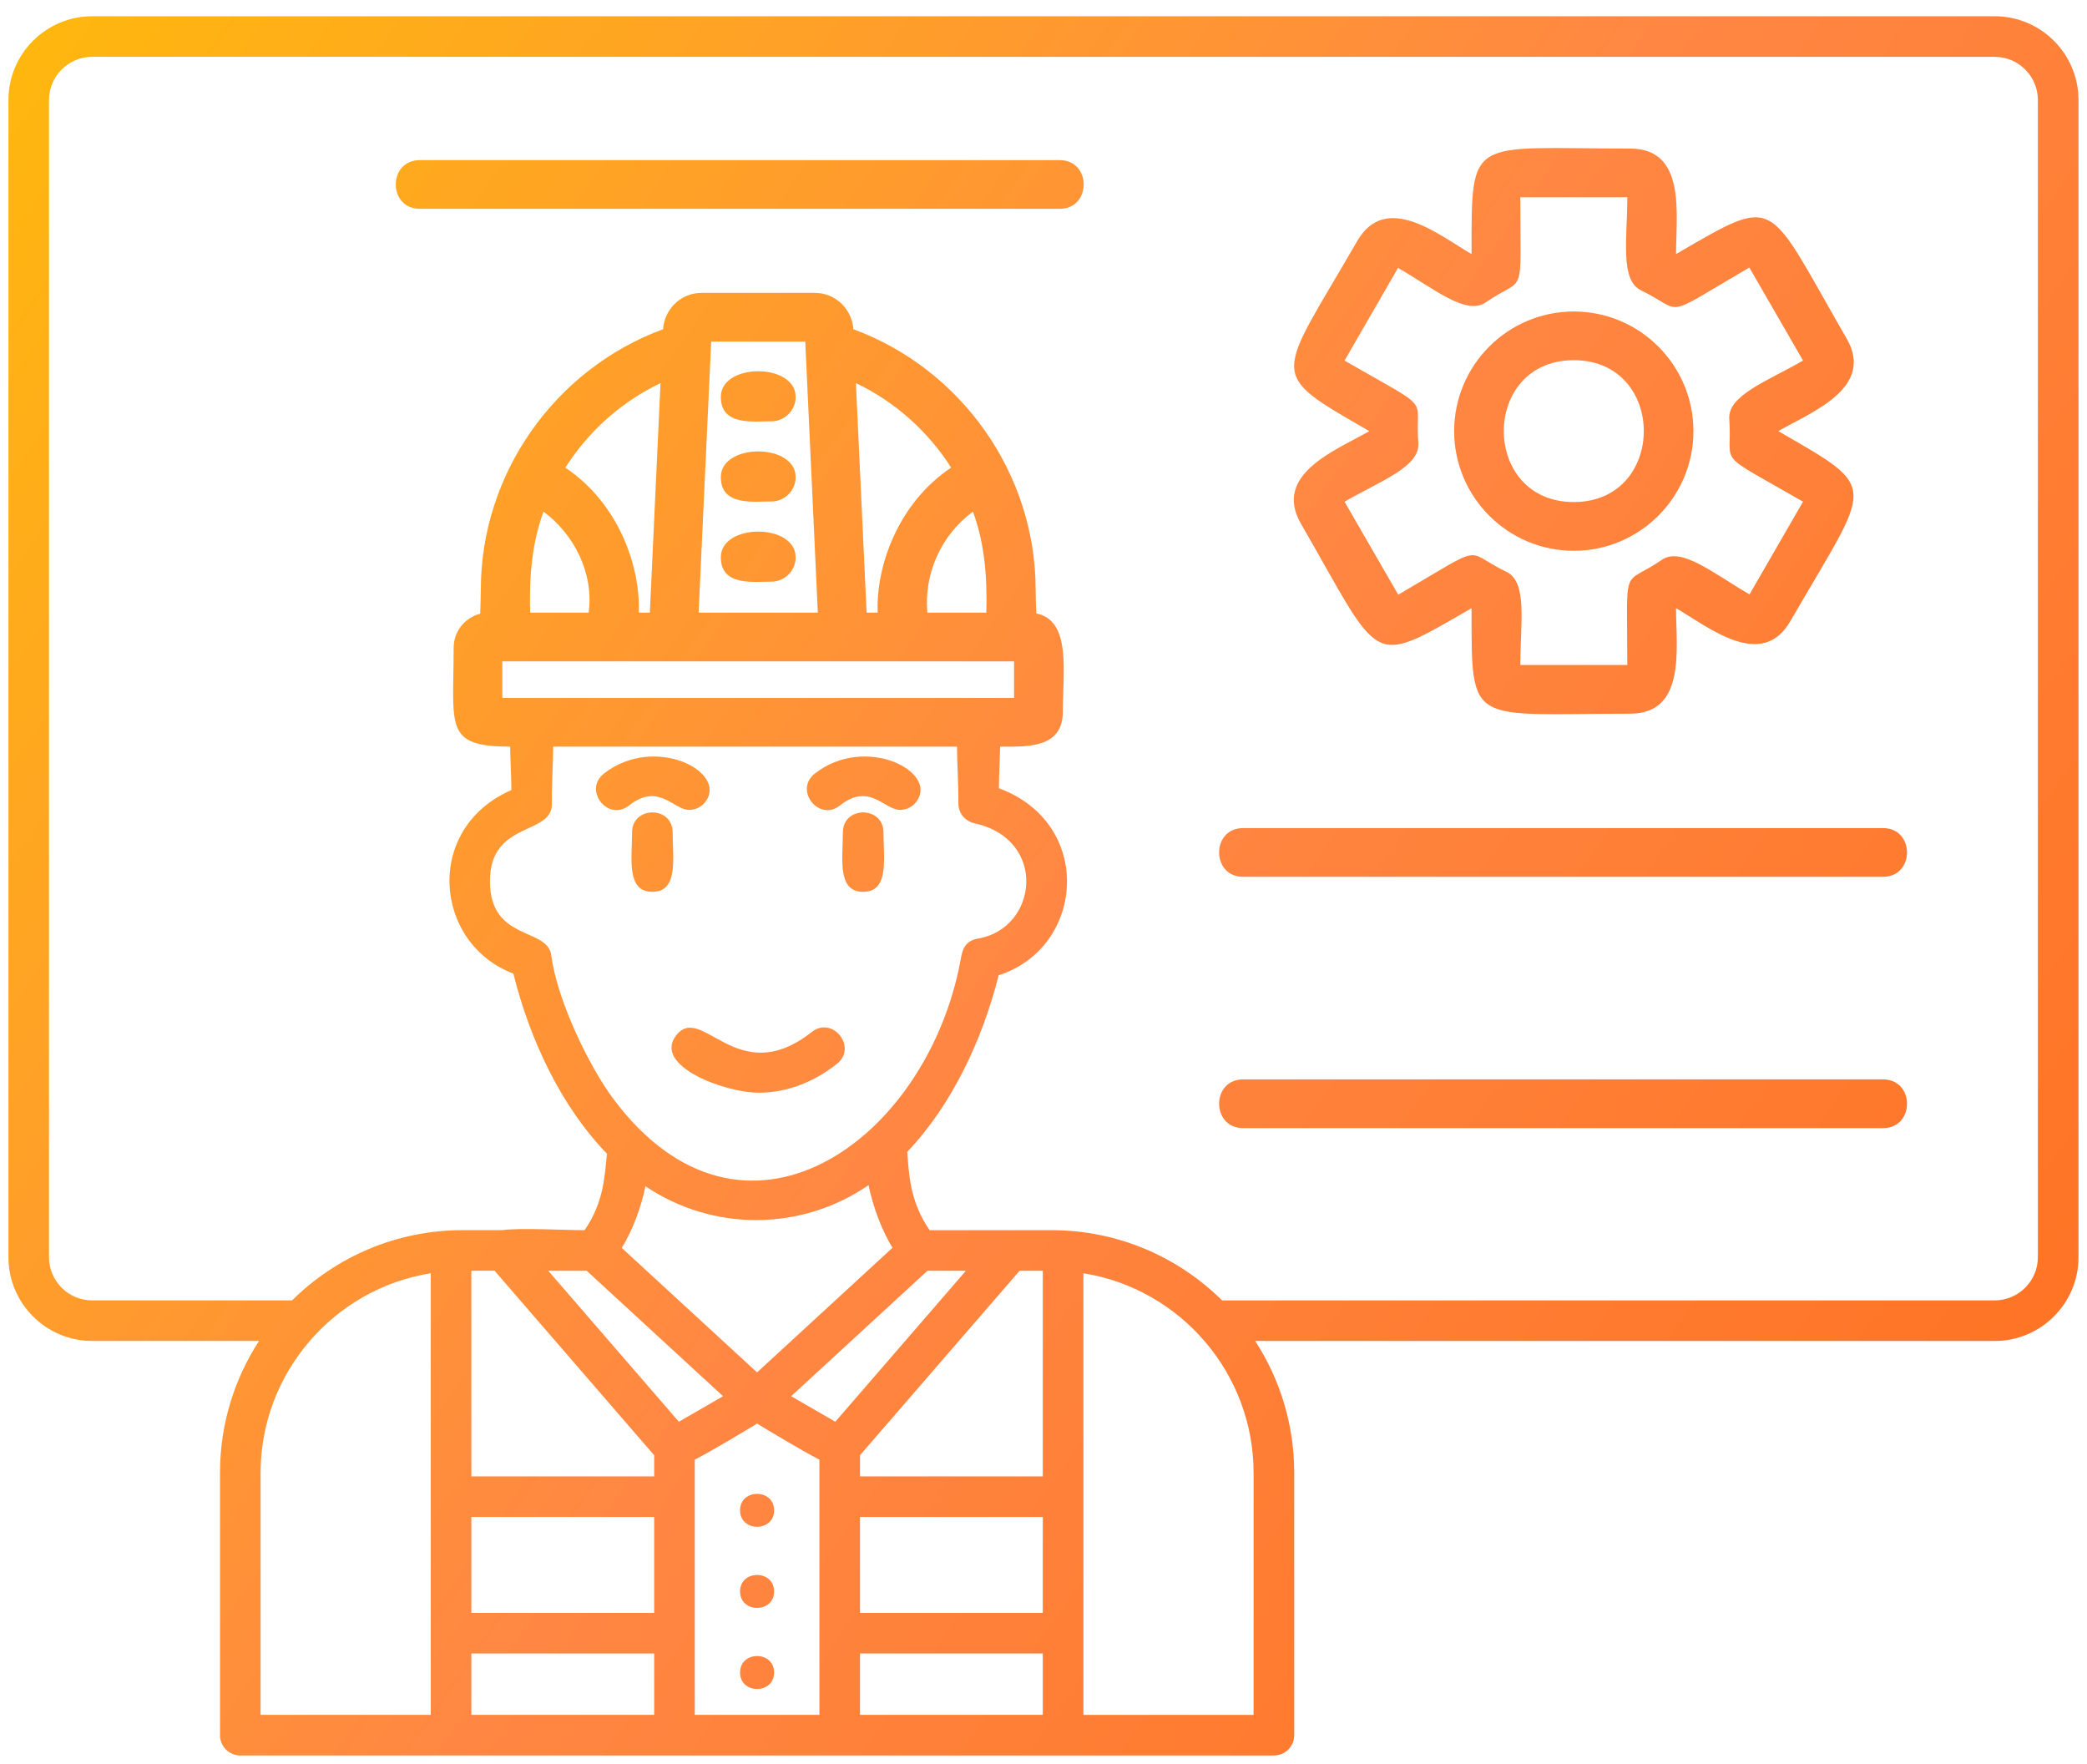 <svg xmlns="http://www.w3.org/2000/svg" width="84" height="71" viewBox="0 0 84 71" fill="none"><path fill-rule="evenodd" clip-rule="evenodd" d="M75.788 35.289H50.035C48.745 35.289 48.745 33.328 50.035 33.328H75.788C77.079 33.328 77.079 35.289 75.788 35.289ZM31.157 67.315C31.157 66.431 29.787 66.431 29.787 67.315C29.787 68.198 31.157 68.198 31.157 67.315ZM31.157 64.051C31.157 63.168 29.787 63.168 29.787 64.051C29.787 64.935 31.157 64.935 31.157 64.051ZM31.157 60.787C31.157 59.904 29.787 59.904 29.787 60.787C29.787 61.671 31.157 61.671 31.157 60.787ZM26.33 66.548H18.972V69.019H26.33V66.548ZM18.972 64.915H26.33V61.054H18.972V64.915ZM18.972 59.42H26.33V58.571L19.906 51.144H18.972V59.42ZM41.972 66.548H34.615V69.019H41.972V66.548ZM34.615 64.915H41.972V61.054H34.615V64.915ZM34.615 59.42H41.972V51.145H41.038L34.615 58.569V59.42H34.615ZM32.981 69.019V58.748C32.209 58.347 31.111 57.681 30.472 57.297C29.833 57.681 28.736 58.346 27.964 58.748V69.019H32.981ZM17.338 69.019V51.246C13.426 51.868 10.488 55.28 10.488 59.275V69.019H17.338V69.019ZM43.606 51.246V69.02H50.456V59.276C50.456 55.281 47.518 51.868 43.606 51.246ZM20.198 49.511C20.899 49.412 22.709 49.511 23.529 49.511C24.34 48.347 24.337 47.212 24.431 46.435C22.59 44.535 21.328 41.86 20.662 39.185C17.447 37.965 17.055 33.336 20.581 31.799C20.581 31.199 20.539 30.59 20.533 30.05C17.86 30.05 18.259 29.237 18.259 26.071C18.259 25.411 18.714 24.855 19.328 24.701C19.335 24.376 19.353 24.044 19.353 23.734C19.353 19.067 22.335 14.854 26.687 13.251C26.746 12.428 27.418 11.788 28.234 11.788H32.802C33.617 11.788 34.289 12.428 34.349 13.251C38.701 14.854 41.684 19.067 41.684 23.734C41.684 24.041 41.701 24.369 41.709 24.69C43.129 24.969 42.778 27.056 42.778 28.637C42.778 30.143 41.31 30.05 40.253 30.05C40.246 30.571 40.207 31.153 40.207 31.726C44.05 33.146 43.666 38.139 40.196 39.251C39.535 41.87 38.303 44.482 36.515 46.361C36.583 47.173 36.596 48.328 37.416 49.512H42.324C44.997 49.512 47.422 50.591 49.187 52.337H80.285C81.243 52.337 82.023 51.557 82.023 50.599V4.027C82.023 3.068 81.243 2.288 80.285 2.288H3.71C2.752 2.288 1.972 3.068 1.972 4.027V50.6C1.972 51.557 2.752 52.338 3.71 52.338H11.755C13.521 50.591 15.946 49.511 18.619 49.511H20.197L20.198 49.511ZM22.067 51.145L27.324 57.222L29.102 56.194L23.614 51.145H22.067H22.067ZM25.025 50.225L30.471 55.236L35.923 50.22C35.502 49.543 35.141 48.591 34.958 47.699C32.259 49.556 28.696 49.578 25.979 47.743C25.803 48.614 25.445 49.554 25.024 50.225H25.025ZM37.33 51.145L31.842 56.194L33.621 57.221L38.878 51.145H37.331H37.33ZM26.257 35.894C25.197 35.894 25.44 34.544 25.44 33.504C25.44 32.429 27.074 32.429 27.074 33.504C27.074 34.543 27.317 35.894 26.257 35.894H26.257ZM34.742 35.894C33.681 35.894 33.925 34.544 33.925 33.504C33.925 32.429 35.559 32.429 35.559 33.504C35.559 34.543 35.802 35.894 34.742 35.894H34.742ZM36.227 32.597C35.593 32.597 34.996 31.478 33.804 32.421C32.964 33.085 31.95 31.802 32.792 31.138C34.825 29.535 37.81 31.065 36.875 32.278C36.713 32.487 36.471 32.596 36.227 32.596V32.597ZM27.738 32.597C27.104 32.597 26.508 31.478 25.315 32.421C24.475 33.085 23.462 31.802 24.303 31.138C26.335 29.536 29.321 31.064 28.386 32.278C28.225 32.487 27.983 32.596 27.738 32.596V32.597ZM30.535 43.979C29.177 43.979 26.271 42.898 27.21 41.679C28.252 40.325 29.667 43.905 32.673 41.535C33.514 40.872 34.526 42.154 33.684 42.819C32.705 43.592 31.622 43.979 30.535 43.979ZM22.267 30.05C22.264 30.733 22.202 31.542 22.214 32.349C22.233 33.641 19.72 33.018 19.72 35.468C19.72 37.888 22.042 37.321 22.188 38.444C22.431 40.316 23.749 42.963 24.666 44.199C29.898 51.252 37.294 45.95 38.656 38.675C38.717 38.346 38.766 37.875 39.358 37.777C41.765 37.379 42.192 33.792 39.225 33.136C38.834 33.05 38.569 32.72 38.573 32.319C38.581 31.524 38.52 30.726 38.519 30.05H22.267V30.05ZM31.044 23.41C30.316 23.41 29.013 23.597 29.013 22.43C29.013 21.051 32.024 21.051 32.024 22.43C32.024 22.971 31.585 23.41 31.044 23.41H31.044ZM31.044 20.183C30.316 20.183 29.013 20.369 29.013 19.203C29.013 17.824 32.024 17.824 32.024 19.203C32.024 19.744 31.585 20.183 31.044 20.183H31.044ZM31.044 16.957C30.316 16.957 29.013 17.143 29.013 15.976C29.013 14.597 32.024 14.597 32.024 15.976C32.024 16.517 31.585 16.957 31.044 16.957H31.044ZM27.092 26.619L20.218 26.618V28.09H40.817V26.618L27.092 26.619ZM26.156 24.658L26.585 15.42C24.999 16.177 23.677 17.371 22.754 18.822C24.938 20.283 25.787 22.867 25.709 24.658H26.156H26.156ZM34.45 15.419L34.88 24.658H35.327C35.249 22.867 36.099 20.282 38.283 18.821C37.359 17.369 36.038 16.176 34.451 15.419L34.45 15.419ZM32.917 24.658L32.411 13.748L28.625 13.748L28.119 24.658H32.917ZM23.692 24.658C23.91 23.078 23.107 21.5 21.876 20.593C21.395 21.9 21.3 23.255 21.337 24.658H23.692ZM39.16 20.592C37.884 21.531 37.185 23.077 37.324 24.658H39.699C39.736 23.255 39.642 21.899 39.16 20.592ZM51.273 70.654H9.672C9.22 70.654 8.855 70.289 8.855 69.837V59.276C8.855 57.321 9.432 55.499 10.426 53.971H3.712C1.853 53.971 0.34 52.458 0.34 50.599V4.027C0.34 2.167 1.853 0.654 3.712 0.654H80.286C82.145 0.654 83.658 2.167 83.658 4.027V50.6C83.658 52.459 82.146 53.971 80.286 53.971H50.52C51.513 55.5 52.091 57.322 52.091 59.277V69.838C52.091 70.289 51.726 70.654 51.274 70.654H51.273ZM42.65 8.405H16.898C15.607 8.405 15.607 6.445 16.898 6.445H42.651C43.941 6.445 43.941 8.405 42.65 8.405ZM63.344 22.168C60.689 22.168 58.529 20.008 58.529 17.352C58.529 14.697 60.689 12.537 63.344 12.537C65.999 12.537 68.159 14.697 68.159 17.352C68.16 20.007 65.999 22.168 63.344 22.168ZM63.344 14.497C59.587 14.497 59.588 20.206 63.344 20.206C67.1 20.206 67.101 14.497 63.344 14.497ZM65.612 28.724C59.11 28.724 59.229 29.29 59.229 24.491C59.226 24.489 59.222 24.487 59.219 24.484C55.078 26.875 55.64 26.758 52.36 21.074C51.211 19.082 53.807 18.106 55.104 17.358V17.346C50.948 14.947 51.376 15.331 54.628 9.701C55.788 7.693 57.938 9.48 59.219 10.22C59.222 10.218 59.225 10.216 59.229 10.213C59.229 5.413 59.11 5.979 65.612 5.979C67.872 5.979 67.459 8.602 67.459 10.213C67.462 10.216 67.466 10.217 67.469 10.219C71.61 7.828 71.045 7.943 74.327 13.629C75.478 15.622 72.881 16.597 71.584 17.346V17.357C75.731 19.751 75.324 19.348 72.06 25.001C70.901 27.009 68.75 25.223 67.469 24.483C67.466 24.485 67.462 24.487 67.459 24.49C67.459 26.1 67.872 28.723 65.612 28.723L65.612 28.724ZM61.19 26.764H65.497C65.497 22.556 65.257 23.651 66.89 22.531C67.678 21.991 68.974 23.09 70.417 23.923L72.571 20.191C68.921 18.085 69.748 18.834 69.602 16.866C69.532 15.916 71.125 15.346 72.571 14.512L70.409 10.767C66.776 12.892 67.84 12.546 66.054 11.688C65.194 11.275 65.498 9.606 65.498 7.94H61.19C61.19 12.156 61.428 11.05 59.797 12.172C59.011 12.714 57.712 11.614 56.27 10.782L54.117 14.512C57.767 16.618 56.94 15.87 57.086 17.836C57.156 18.788 55.562 19.358 54.117 20.192L56.278 23.936C59.923 21.805 58.848 22.163 60.634 23.015C61.494 23.427 61.191 25.097 61.191 26.764H61.19V26.764ZM75.789 45.404H50.036C48.746 45.404 48.746 43.443 50.036 43.443H75.789C77.079 43.443 77.079 45.404 75.789 45.404Z" fill="url(#paint0_linear_1549_5831)"></path><defs><linearGradient id="paint0_linear_1549_5831" x1="-14.66" y1="-1.115" x2="79.34" y2="64.885" gradientUnits="userSpaceOnUse"><stop stop-color="#FFC400"></stop><stop offset="0.593" stop-color="#FF8743"></stop><stop offset="1" stop-color="#FF7222"></stop></linearGradient></defs></svg>